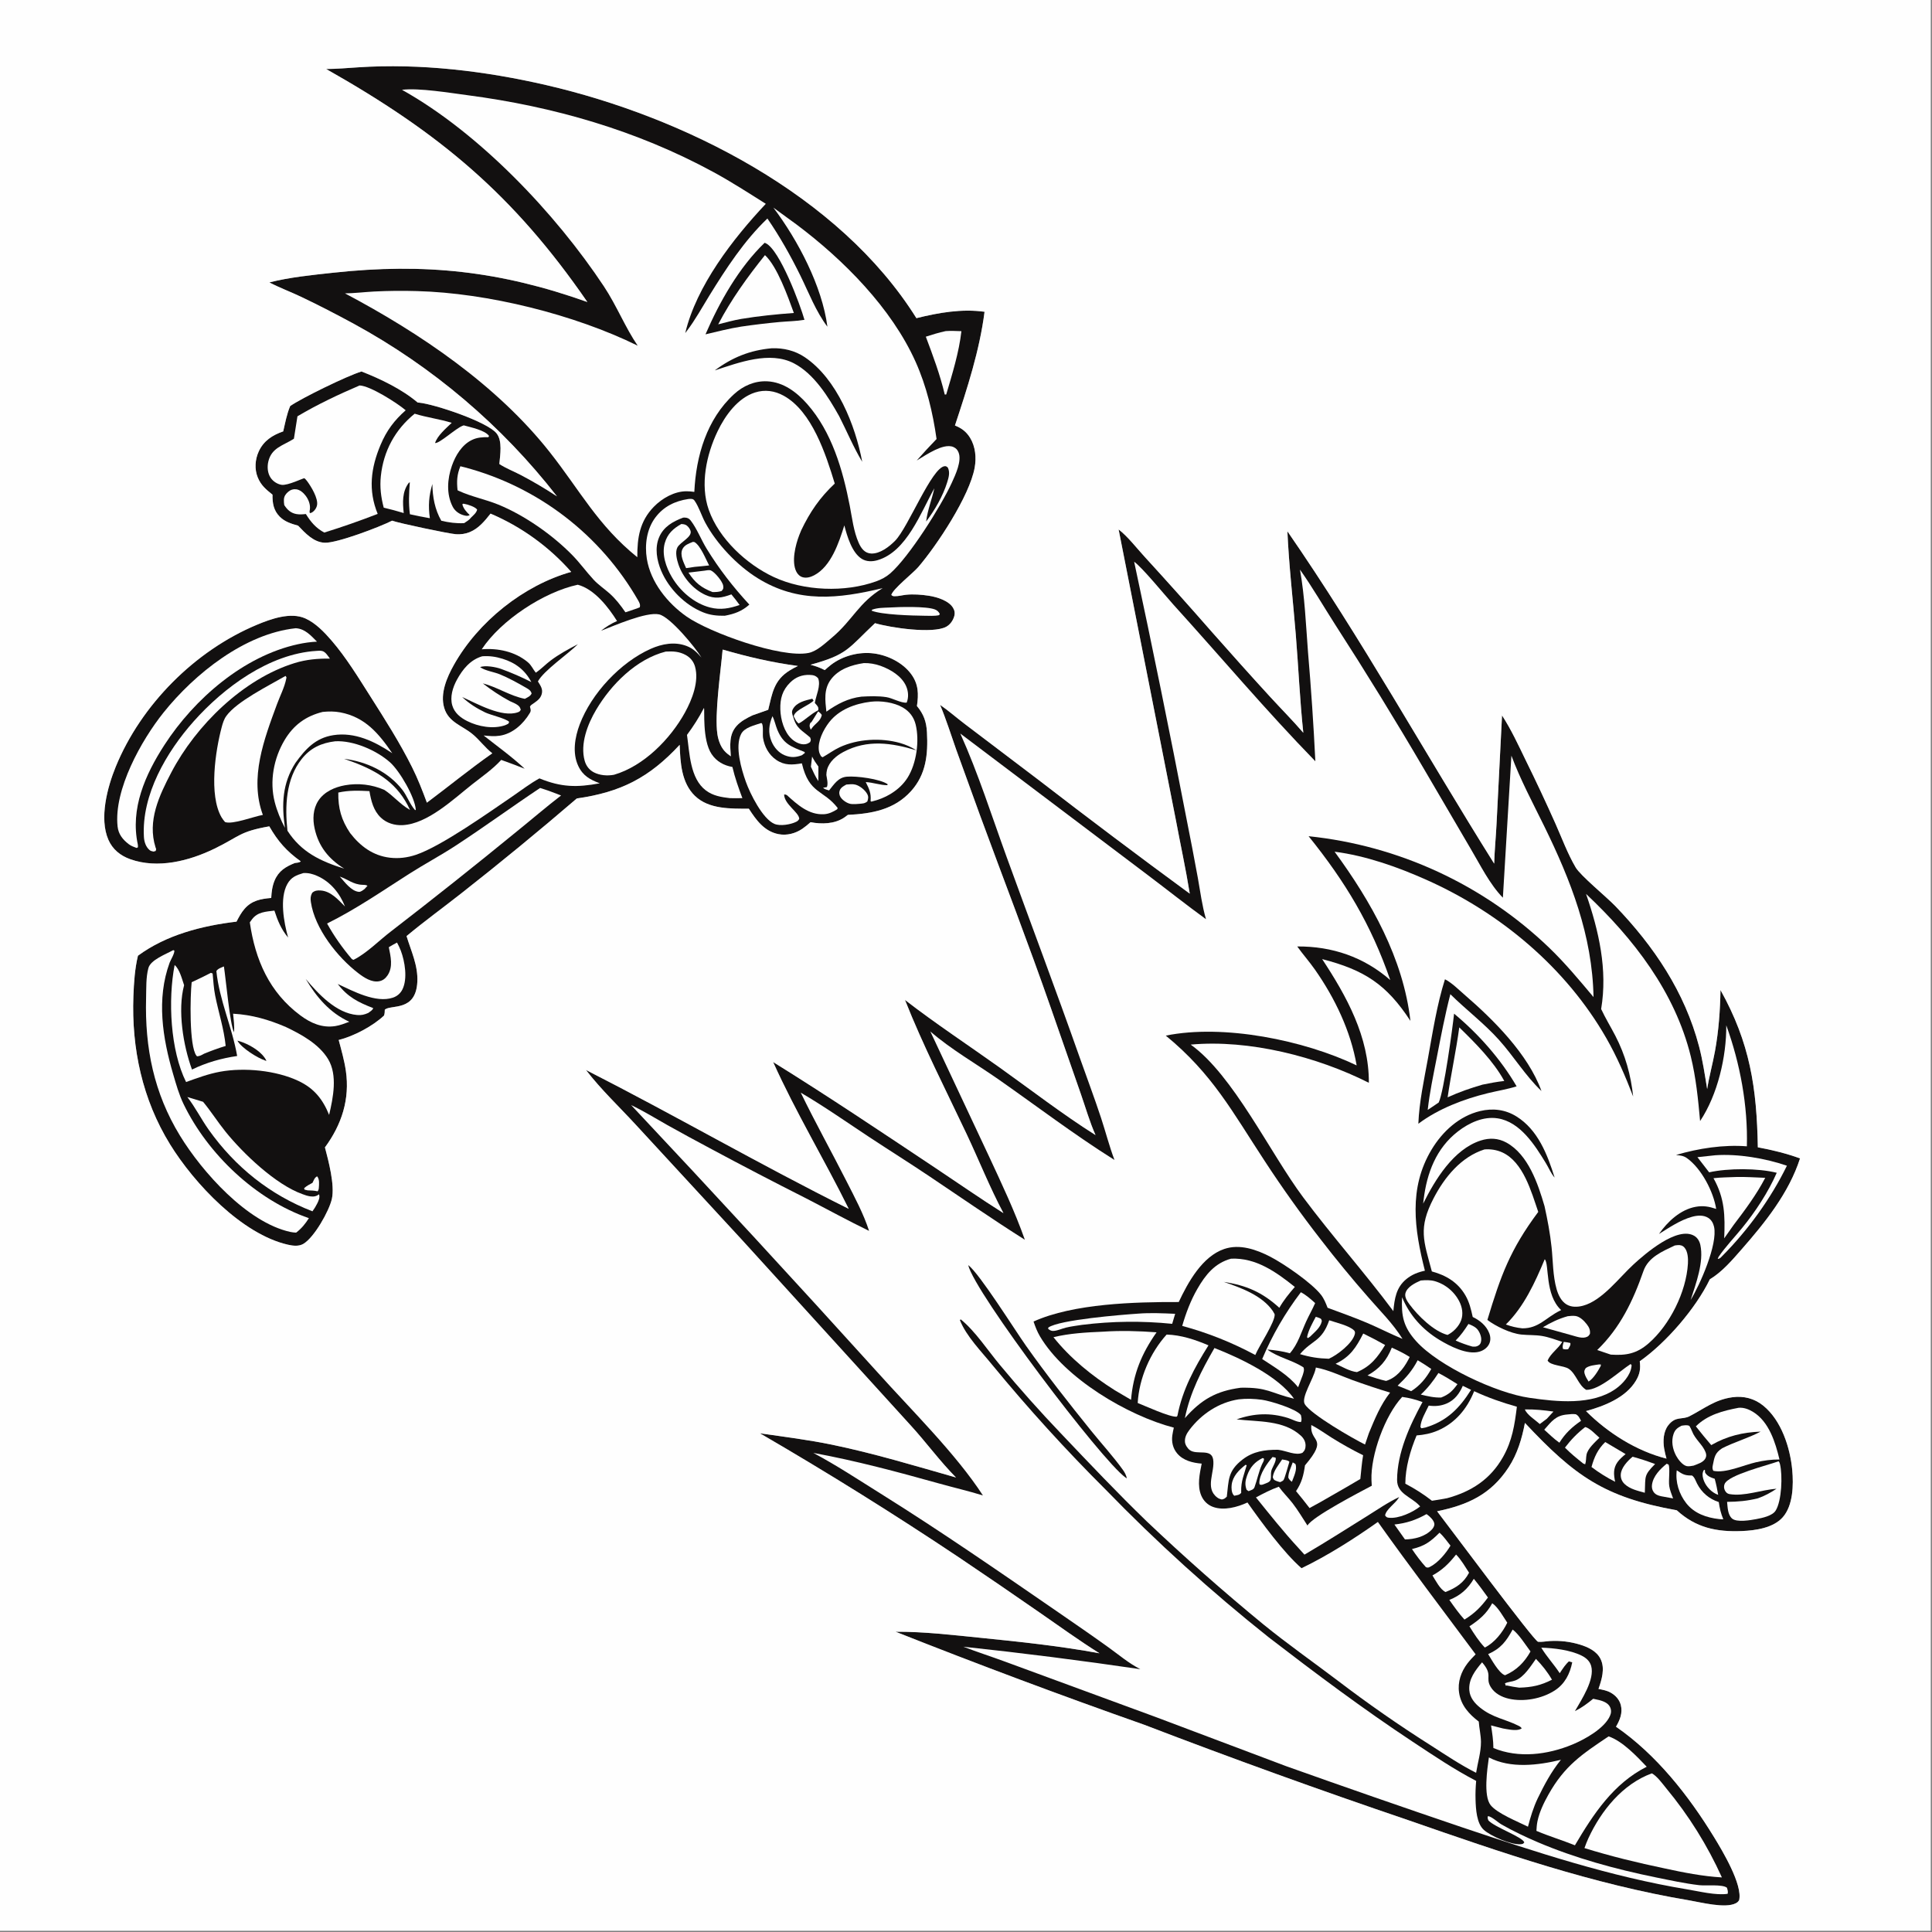 <svg height="1080" width="1080" xmlns="http://www.w3.org/2000/svg"><rect width="100%" height="100%" fill="#808080" stroke="none"/><g transform="scale(1.054)"><path d="m593.274 280.781c4.919 3.799 9.539 9.876 13.784 14.488q18.208 19.89 35.955 40.192c10.078 11.409 20.259 22.796 30.543 34.019 5.868 6.404 12.013 12.562 17.676 19.15-1.841-17.296-2.576-34.738-3.988-52.077-1.484-18.224-3.638-36.524-4.449-54.785 39.372 56.924 72.915 117.7 109.67 176.269.185-7.002.907-14.025 1.252-21.031l2.913-57.576c4.884 7.511 8.642 15.709 12.553 23.752q8.219 16.675 15.79 33.654c3.399 7.649 6.46 15.977 10.704 23.191 2.603 4.424 16.32 15.615 21.038 20.519 20.474 21.282 36.843 45.575 44.415 74.449 1.948 7.428 3.065 15.033 4.299 22.605 1.051-6.724 2.894-13.312 4.124-20.005 1.968-10.713 2.752-21.644 2.942-32.523 15.653 28.11 19.23 51.703 19.803 83.421 7.461 1.354 15.254 3.274 22.382 5.874-5.877 18.285-18.45 33.927-30.945 48.19-4.986 5.691-10.346 12.013-16.892 15.939-7.498 15.493-23.18 33.648-37.173 43.47.518 3.996.048 6.801-2.034 10.302-5.361 9.014-16.866 13.489-26.466 16.117 11.551 11.56 26.793 21.2 42.682 25.207-.473-1.762-.95-3.537-1.247-5.339-.668-4.05-.436-8.948 2.174-12.32 3.942-5.094 7.337-2.791 11.273-4.822 7.93-4.09 13.439-8.767 22.674-10.054 6.017-.838 11.748.611 16.476 4.468 9.58 7.812 14.244 22.219 15.34 34.099.726 7.875.481 18.827-5.016 25.058-5.025 5.695-14.427 7.025-21.629 7.327-13.531.569-24.495-1.774-34.59-11.015-38.472-6.864-54.239-18.275-80.535-46.327-1.606 8.387-3.992 16.438-8.706 23.641-9.365 14.309-21.705 19.899-37.874 23.221 5.566 7.126 51.485 68.972 53.549 69.212 1.83.213 4.359-.292 6.249-.395q2.028-.124 4.059-.065 2.03.059 4.047.3 2.018.241 4.005.662 1.988.421 3.929 1.019c4.252 1.311 8.794 3.412 10.859 7.607 2.482 5.044.619 10.923-1.098 15.889 2.21.424 4.42.814 6.411 1.923 2.599 1.447 4.692 3.718 5.435 6.645 1.062 4.183-.513 7.923-2.563 11.466 21.416 14.768 38.474 36.473 51.97 58.503 4.481 7.313 15.29 25.327 13.334 33.515-.517.77-.862 1.13-1.7 1.58-5.555 2.98-18.714-.49-24.751-1.5-51.186-8.576-99.843-25.417-148.68-42.412q-70.684-23.987-140.378-50.714-66.4-23.403-131.852-49.341c15.103-.081 30.249 1.725 45.256 3.238 20.977 2.114 42.124 4.35 62.861 8.193-10.747-6.744-21.123-14.238-31.552-21.47q-21.318-14.814-42.859-29.301-51.795-34.625-105.674-65.908c12.749 1.843 25.461 3.413 38.094 6.017 22.328 4.601 44.001 11.196 65.9 17.424-8.609-8.684-15.952-18.827-24.253-27.868l-89.004-97.861-56.69-61.479c-8.722-9.462-18.502-18.72-26.3-28.91 46.811 23.81 92.319 50.216 139.332 73.622-12.923-26.156-28.094-51.203-40.078-77.843 29.059 18.028 57.552 37.157 86.008 56.115 12.048 8.026 23.89 16.274 36.135 24.01-7.257-13.593-13.011-28.153-19.598-42.091-11.083-23.452-23.081-46.848-32.62-70.976 16.302 12.595 33.497 23.911 50.257 35.869 16.774 11.968 33.396 24.817 50.805 35.808-3.126-6.979-5.306-14.723-7.847-21.956l-15.868-45.509c-11.954-34.319-25.12-68.289-37.655-102.407l-12.579-34.706c-2.769-7.875-5.271-15.883-8.491-23.586 4.59 3.136 8.779 6.894 13.228 10.234l38.789 29.406q39.836 30.731 80.407 60.486c-2.118-13.142-4.965-26.139-7.409-39.221z" fill="#121010"/><path d="m601.517 297.939c4.137 2.808 16.587 18.075 20.823 22.745 25.06 27.63 49.245 56.353 75.279 83.068q-1.422-29.021-3.903-57.97c-1.104-14.444-1.712-29.436-4.259-43.689 6.629 9.379 12.493 19.527 18.704 29.214q24.439 37.879 47.215 76.781l24.623 42.076c5.12 8.612 10.067 18.789 17.078 25.946l4.519-75.329c4.769 12.768 11.326 25.001 17.326 37.23 14.227 29.002 25.602 58.125 26.23 90.809-7.615-9.047-15.105-18.102-23.65-26.301q-1.614-1.547-3.259-3.059-1.646-1.513-3.322-2.992-1.677-1.479-3.383-2.922-1.707-1.444-3.443-2.852-1.736-1.408-3.501-2.78-1.765-1.372-3.557-2.707-1.793-1.336-3.613-2.634-1.82-1.298-3.666-2.558-1.847-1.26-3.718-2.482-1.872-1.221-3.769-2.404-1.897-1.183-3.818-2.326-1.921-1.144-3.864-2.247-1.944-1.103-3.911-2.167-1.966-1.063-3.954-2.085-1.988-1.022-3.996-2.003-2.009-.981-4.037-1.92-2.029-.94-4.076-1.837-2.048-.897-4.113-1.752-2.066-.855-4.148-1.666-2.083-.812-4.182-1.581-2.099-.769-4.213-1.494-2.115-.725-4.244-1.407-2.129-.681-4.271-1.318-2.143-.638-4.298-1.231-2.155-.593-4.322-1.141-2.167-.548-4.345-1.052-2.178-.503-4.366-.961-2.188-.459-4.385-.872-2.196-.413-4.401-.78-2.205-.368-4.417-.69-2.212-.322-4.43-.598-2.219-.277-4.442-.507c19.544 24.244 33.131 46.836 43.315 76.301-13.967-12.223-30.871-17.972-49.338-17.823 3 4.188 6.427 8.049 9.392 12.279 10.564 15.07 18.977 32.604 22.121 50.805-27.841-13.34-70.508-22.052-101.232-15.801 24.838 20.387 35.359 40.47 52.493 66.552q13.936 21.326 29.575 41.436 12.228 15.863 25.436 30.92c6.332 7.315 12.88 13.654 18.043 21.931-6.221-2.552-12.211-5.669-18.394-8.317-6.985-2.992-14.229-5.516-21.347-8.183-.892-2.368-1.911-4.865-3.478-6.87-4.988-6.383-19.636-16.429-26.899-20.192-7.371-3.819-16.229-6.926-24.476-4.096-11.683 4.008-19.172 17.704-24.084 28.117-23.117-.074-55.827.76-77.003 10.342.931 2.76 1.921 5.344 3.407 7.86 13.143 22.261 46.536 42.06 70.993 48.418-.305 1.37-.614 2.748-.803 4.14-.459 3.383.292 6.779 2.504 9.447 3.215 3.88 8.284 5.097 13.075 5.493-1.082 5.439-2.463 11.588-.24 16.907 1.181 2.827 3.378 5.013 6.272 6.057 5.769 2.081 12.882.127 18.249-2.35 7.443 10.54 19.235 26.656 28.675 34.851 13.877-6.681 27.912-15.645 40.496-24.534 16.847 23.67 34.51 46.883 51.84 70.209-1.512 1.546-3.026 3.096-4.339 4.819-3.418 4.489-5.27 9.88-4.435 15.537.993 6.73 5.271 11.365 10.434 15.315.245 3.613 1.136 7.15 1.165 10.785.043 5.385-1.739 11.048-2.572 16.379-8.22-4.131-16.057-9.408-23.791-14.369q-25.571-16.179-49.628-34.533c-13.082-9.907-26.61-19.391-39.335-29.739q-31.988-26.263-62.001-54.763c-15.567-15.065-30.587-30.927-45.508-46.635q-16.732-17.511-32.202-36.147c-6.457-7.704-13.165-18.065-20.893-24.302l-.413.416c3.315 8.495 11.502 16.746 17.27 23.871q28.34 34.436 59.932 65.916 20.387 21.017 42.089 40.673 21.702 19.656 44.628 37.87c24.968 19.197 49.996 37.943 76.287 55.323 11.033 7.293 21.853 14.6 33.591 20.724-.294 3.313-.43 6.592-.327 9.92.151 4.903.525 12.577 4.39 16.055 3.641 3.278 14.62 8.111 19.686 7.588 1.032-.107 1.083-.131 1.783-.941-.902-2.907-15.622-7.976-19.049-11.664-.347-1.067-.56-1.182-.229-2.301 2.082.272 5.292 3.362 7.267 4.49 6.049 3.453 12.765 6.637 19.176 9.372 19.83 8.461 41.387 14.331 62.472 18.623 7.578 1.542 15.447 3.258 23.124 4.157 3.452.408 12.281-.576 14.693 1.338.388 1.23.672 1.94.403 3.24-6.18.95-15.125-1.31-21.344-2.33-40.915-6.762-80.234-19.78-119.446-32.916q-46.79-15.847-93.327-32.426l-68.978-25.996-79.82-29.344c-7.458-2.766-15.038-5.169-22.458-8.038q47.049 5.028 93.861 11.92c-6.037-3.064-11.558-7.751-17.046-11.694-8.677-6.233-17.498-12.309-26.298-18.368-31.181-21.469-62.278-42.997-94.389-63.061-11.749-7.341-23.451-15.076-35.688-21.584 22.684 4.156 44.734 10.096 66.92 16.279 7.665 2.137 15.411 3.939 23.021 6.277-14.364-22.156-38.081-45.405-55.966-65.364q-64.628-71.459-130.61-141.669c6.529 3.088 12.777 6.971 19.07 10.518q11.303 6.313 22.733 12.391 25.407 13.643 51.15 26.64c11.083 5.715 22.011 11.726 33.235 17.163-2.843-8.891-7.658-17.844-11.875-26.155-8.013-15.795-16.611-31.198-24.347-47.145 12.264 7.16 24.164 15.521 36.033 23.359 10.601 7.002 21.393 13.758 31.94 20.831 16.93 11.354 33.621 22.928 50.87 33.817-5.301-15.061-12.355-29.887-19.078-44.363l-31.05-66.121c11.014 9.571 24.334 17.153 36.303 25.531 20.41 14.286 40.238 29.38 61.36 42.631-2.744-7.284-4.705-14.99-7.149-22.397-3.591-10.876-7.661-21.647-11.473-32.455-12.503-35.453-25.792-70.667-38.63-106.001-7.893-21.723-15.018-44.225-24.515-65.305l98.969 74.709c10.469 7.889 20.731 16.056 31.34 23.756-2.059-7.063-3.018-14.577-4.307-21.809q-2.911-15.921-6.094-31.789-13.144-68.125-27.698-135.963z" fill="#fefefe"/><path d="m513.505 670.962c5.971 4.461 24.563 34.176 30.622 42.753 10.906 15.436 22.71 30.399 34.567 45.113 5.538 6.872 11.686 13.551 16.83 20.711 1.06 1.476 1.704 2.758 2.14 4.527-.255-.158-.52-.3-.764-.473-12.777-9.109-79.997-98.006-83.395-112.631z" fill="#121010"/><path d="m707.818 451.712c16.578 2.133 33.32 8.069 48.545 14.843 39.292 17.482 74.112 46.556 95.602 84.089 5.665 9.893 10.122 20.278 14.21 30.903-1.248-11.474-4.139-21.957-9.473-32.254-2.458-4.745-5.252-9.29-7.51-14.14 3.514-20.813-1.21-41.41-8.002-61.04 25.164 23.61 47.167 52.038 55.538 86.133 2.779 11.317 3.901 22.748 4.948 34.325 9.311-13.975 13.996-34.132 13.885-50.776 7.339 20.21 11.511 42.657 10.92 64.174-12.413-.964-25.662 1.071-37.581 4.596 2.175.23 3.973.377 5.792 1.672 7.693 5.474 14.081 17.8 15.513 26.933-3.775-1.267-6.862-1.837-10.838-1.124-8.099 1.452-14.969 7.867-19.504 14.413 5.357-3.365 11.3-7.372 17.423-9.083 2.837-.793 6.151-1.095 8.754.569 1.656 1.058 2.611 2.801 3.032 4.683 2.075 9.274-7.553 30.977-12.416 38.846 2.771-8.577 7.112-20.126 5.159-29.183-.415-1.924-1.44-3.76-3.159-4.797-9.015-5.438-26.236 9.564-32.261 15.082-7.544 6.91-16.607 19.213-26.83 21.934-2.888.769-6.163.898-8.79-.724-2.777-1.715-4.344-5.044-5.207-8.071-2.017-7.073-1.894-14.903-2.663-22.201-.776-7.362-2.138-14.538-3.729-21.761-3.462-11.844-8.631-27.401-20.222-33.764-4.359-2.393-8.984-2.604-13.671-1.082-14.392 4.674-24.152 20.716-30.483 33.457l.242-2.071c1.702-14.134 6.642-27.304 18.228-36.245 5.859-4.521 13.491-8.1 21.056-6.912 12.017 1.889 19.799 14.321 25.596 23.829 1.369 2.246 2.53 5.009 4.146 7.035.147.184.3.363.451.545-3.804-12.212-8.878-25.365-20.291-32.443-5.89-3.654-12.497-4.44-19.198-2.838-11.121 2.659-20.017 10.853-25.787 20.477-12.306 20.524-9.088 42.303-3.524 64.204-3.652.768-6.912 2.044-9.833 4.442-5.471 4.488-6.255 10.428-6.901 16.997-15.337-20.585-32.53-39.849-47.902-60.46-17.535-23.511-36.985-64.712-59.573-80.897 30.986-2.825 67.028 6.387 94.487 20.254.114-24.355-11.732-45.825-24.772-65.601 22.334 5.771 34.127 13.324 46.818 32.776-3.788-33.114-20.83-63.292-40.225-89.744z" fill="#fefefe"/><path d="m766.355 519.379c3.603 1.809 7.153 5.417 10.246 8.082 15.519 13.37 33.87 31.623 40.936 51.175-8.52-8.085-14.719-18.446-22.575-27.168-7.934-8.809-17.342-15.88-25.75-24.177-2.892 11.246-5.068 22.672-7.285 34.065-1.76 9.049-3.712 18.14-4.715 27.309l5.827-3.929c2.796-5.924 7.347-39.556 8.152-47.118 12.859 10.65 24.796 24.152 33.169 38.544-4.934 1.561-10.16 2.373-15.193 3.602-12.803 3.127-26.36 8.285-36.922 16.234.422-11.468 3.034-23.312 5.077-34.601 2.523-13.936 4.762-28.523 9.033-42.018z" fill="#121010"/><g fill="#fefefe"><path d="m773.946 544.888c8.452 8.234 18.191 17.959 23.867 28.427-3.902.435-7.683 1.135-11.524 1.941-6.389 1.845-12.466 3.957-18.518 6.727 1.801-12.408 4.504-24.651 6.175-37.095z"/><path d="m787.339 609.611c3.201-.252 6.515.246 9.442 1.591 11.155 5.124 15.399 20.94 19.054 31.555-14.943 20.05-19.858 33.693-26.981 57.301 4.542 3.389 12.266 7.143 18.038 7.739 3.622.375 7.331.157 10.93.752 3.604.597 7.266 1.996 10.738 3.127-2.11 3.634-6.115 6.049-7.761 9.89 1.365 2.786 8.53 2.586 11.239 4.429 3.901 2.652 5.071 8.683 9.241 11.137 7.145.126 17.532-9.814 23.552-13.698.653.81.556.391.427 1.447-.553 4.524-4.655 9.088-8.215 11.629-12.645 9.029-31.515 6.934-45.868 4.85-17.509-2.484-48.274-16.903-60.047-29.995-6.783-7.542-8.01-13.356-7.509-23.353 3.989 9.618 10.894 17.231 19.789 22.614 5.43 3.287 14.667 8.073 21.13 6.272 2.183-.608 4.188-1.965 5.216-4.029.915-1.836.828-3.883.1-5.768-1.559-4.039-4.983-6.814-8.773-8.629-.923-4.092-1.742-7.771-3.878-11.455-4.037-6.965-10.256-10.64-17.797-12.692-4.346-16.238-7.335-22.853.909-38.759 5.823-11.236 14.623-22.038 27.024-25.955z"/><path d="m876.066 940.528c2.608 1.264 5.814 5.666 7.663 7.938q4.46 5.379 8.549 11.044 4.089 5.665 7.79 11.591 3.701 5.927 6.997 12.087 3.295 6.161 6.171 12.529c-10.063-.558-20.539-2.631-30.378-4.777-14.417-3.008-28.439-6.415-42.512-10.775.646-1.782 1.306-3.561 2.106-5.28 6.804-14.628 18.108-28.668 33.614-34.357z"/><path d="m817.439 873.872c6.664.179 15.296 1.207 21.345 4.186 2.353 1.159 4.345 2.858 5.101 5.451 2.09 7.165-5.16 17.988-8.6 24.027 3.62-1.817 6.578-4.02 9.693-6.573q1.661.307 3.296.734c2.124.567 4.677 1.544 5.661 3.717.705 1.555.651 2.979-.006 4.517-2.899 6.783-13.485 12.617-19.996 15.311-13.088 5.418-28.534 7.419-41.892 1.85-.026-4.053-.611-7.995-1.248-11.989l6.307 1.609q.927.18 1.859.334c2.291.383 6.117 1.061 8.112-.365-.503-.791-.994-1.042-1.823-1.455-7.185-3.577-13.437-4.14-20.143-9.467-2.988-2.373-5.506-5.347-5.83-9.29-.487-5.923 3.196-10.584 6.762-14.833 5.989 6.863 1.533 7.973 4.576 13.063 2.044 3.418 5.833 5.376 9.608 6.239 7.923 1.81 17.516.038 24.341-4.356 5.358-3.449 8.09-8.84 9.292-14.941l-1.732-.492.429-.403c-2.257 1.833-3.715 4.276-5.332 6.66-3.045-4.678-6.866-8.699-9.78-13.534z"/><path d="m781.848 737.843c7.319 3.418 14.886 6.052 22.656 8.237-1.197 9.673-2.472 18.029-7.356 26.67-6.695 11.844-16.783 18.349-29.671 21.853-2.641.545-5.352.909-8.013 1.352-4.525-3.523-9.038-6.39-14.125-9.056.012-8.514 2.693-17.804 5.977-25.594 3.943-.319 7.504-.998 11.156-2.553 9.383-3.996 15.636-11.601 19.376-20.909z"/><path d="m743.671 740.873c3.741.501 7.246 1.438 10.786 2.733-6.775 12.375-13.387 26.79-13.491 41.218-.053 7.499 7.34 8.898 11.765 13.624l.472.514c-3.869 3.119-11.449 6.607-16.628 5.993-1.16-.138-1.265-.35-1.966-1.199.458-3.195 5.269-6.222 7.123-9.195.115-.185.224-.373.336-.559-5.98 2.794-11.708 6.788-17.329 10.278-10.942 6.794-21.771 13.759-32.902 20.245l-3.137-3.467c-7.906-8.541-15.269-17.829-22.585-26.882 3.989-2.131 7.85-4.131 12.117-5.673 2.191 3.074 4.979 5.747 7.299 8.748 2.894 3.744 5.326 7.878 7.913 11.841 2.4-4.602 28.276-18.015 34.098-21.105q-.104-1.483-.162-2.969c-.484-13.293 7.171-34.394 16.291-44.145z"/><path d="m652.935 667.556c13.213-.571 23.858 7.041 33.801 14.99-3.084 3.585-5.864 6.931-8.218 11.064-9.056-8.243-17.441-11.894-29.489-13.748 9.151 3.149 20.259 7.122 26.018 15.43l.983 1.725c.452 3.888-8.362 16.943-10.265 21.63-12.482-6.691-25.08-11.724-38.756-15.432 1.968-6.804 4.486-13.489 8.032-19.637 4.283-7.426 9.256-13.7 17.894-16.022z"/><path d="m656.986 742.161c4.061-.49 8.246-.319 12.292.232 4.315.588 18.12 4.744 20.677 8.111.266 1.345.581 2.383.032 3.706-2.264.017-4.638-1.457-6.796-2.132-9.383-2.934-18.153-2.543-27.33.714 11.328 1.328 24.934.267 34.069 8.64 1.485 1.361 2.487 3.118 2.499 5.168.01 1.685-.418 2.749-1.646 3.918-3.581 1.598-8.653-1.073-12.488-1.535l-.663-.073c-6.805-.013-12.969.827-18.556 5.122-8.046 6.185-7.34 11.046-8.419 19.749-1.047.965-1.245 1.206-2.618 1.494-.956-.214-1.695-.458-2.475-1.052-6.766-5.143-1.029-13.615-2.161-20.263-1.002-5.883-8.641-2.095-12.381-4.887-1.21-.903-2.432-2.77-2.557-4.297-.201-2.473.93-4.521 2.384-6.441 6.389-8.437 15.649-14.569 26.137-16.174z"/><path d="m853.148 920.915c7.389 2.505 14.974 10.599 20.217 16.101-17.681 8.891-28.35 25.191-38.081 41.668-6.74-2.727-13.714-4.79-20.42-7.655.086-1.662.209-3.4.543-5.032 1.016-4.956 3.376-9.835 5.835-14.218 8.641-15.397 17.811-21.398 31.906-30.864z"/><path d="m888.275 660.549c.479-.065.957-.142 1.439-.181 1.447-.116 2.63.164 3.63 1.26 1.875 2.056 2.032 5.961 1.877 8.568-.884 14.951-9.582 32.515-20.9 42.313-6.325 5.476-11.905 6.48-20.021 5.934l-7.191-2.437c12.189-11.772 19.022-26.121 24.506-41.856 2.584-7.415 10.032-10.423 16.66-13.601z"/><path d="m584.868 706.285c9.526-.653 19.029-.37 28.539.33-7.914 11.258-12.398 22.07-13.54 35.803l-8.636-5.084c-12.1-7.64-23.552-16.89-32.51-28.125 8.392-2.072 17.533-2.568 26.147-2.924z"/><path d="m697.885 725.285c6.589 1.225 12.886 4.246 19.142 6.568q10.024 3.64 20.229 6.739c-5.105 6.507-8.108 13.951-11.251 21.518l-2.048 6.02c-6.301-3.094-28.68-15.949-31.957-21.43-2.075-3.472 4.702-13.486 5.75-18.717z"/><path d="m618.742 707.8c7.709.245 15.171 2.721 22.191 5.727-7.456 11.875-13.776 23.465-16.472 37.363l-.403.48c-3.723.26-16.645-5.691-20.657-7.277.741-13.092 6.587-26.591 15.341-36.293z"/><path d="m922.129 746.639c2.75-.225 5.383.791 7.691 2.217 8.447 5.22 11.789 16.171 13.958 25.214-4.336-.032-8.323.522-12.544 1.485-6.375 1.455-16.191 5.988-22.561 4.51-.531-1.107-.507-1.771-.26-2.965.886-4.28 1.058-6.455 4.97-9.003 6.621-3.348 13.839-5.358 20.403-8.813-9.54.36-17.874 2.366-26.197 7.147q-4.206-4.87-8.165-9.943c6.082-6.109 14.488-8.297 22.705-9.849z"/><path d="m789.647 932.088c11.56 5.998 26.061 4.181 38.205 1.252-5.11 6.267-8.821 13.279-12.335 20.519-2.282 4.848-3.79 9.785-5.136 14.963-5.269-2.627-16.375-7.056-19.831-11.47-3.881-4.957-1.746-19.193-.903-25.264z"/><path d="m695.479 755.789c3.678 1.875 7.209 4.468 10.719 6.663 5.469 3.42 10.967 6.503 16.748 9.36-.696 4.157-1.026 8.402-1.472 12.593-4.997 3.02-10.108 5.876-15.164 8.799q-5.817 3.433-11.776 6.614c-2.311-3.057-4.73-6.016-7.164-8.976 3.012-4.419 4.018-8.485 4.751-13.675 12.865-15.104 2.417-11.864 3.358-21.378z"/><path d="m644.105 714.943c13.421 5.263 33.815 14.844 42.195 26.896-12.707-3.098-13.847-6.087-28.237-5.837-13.068 1.737-20.936 6.279-29.637 16.123 2.734-13.554 8.842-25.331 15.679-37.182z"/><path d="m943.304 775.008c.479.605.564.804.741 1.54 1.426 5.939.944 19.462-2.3 24.625-1.769 2.815-7.101 3.906-10.232 4.5-3.082.584-10.399 1.855-12.875-.286-2.36-2.042-2.344-5.994-2.651-8.854 5.692-.035 10.767-.503 16.304-1.866 3.631-1.254 6.714-2.981 9.916-5.076-7.998.532-17.057 4.191-24.983 2.818-1.097-.191-1.792-.864-2.33-1.82-.608-1.078-.694-2.435-.202-3.571 2.1-4.855 22.802-9.859 28.612-12.01z"/><path d="m753.52 679.132c2.634-.213 5.037-.35 7.618.402q.513.155 1.017.335.504.181.999.386.495.206.978.436.484.23.956.484.471.254.93.531.458.278.902.578.443.3.872.621.428.322.839.665.412.343.806.706.394.363.769.746.375.382.73.783.356.4.691.818.335.418.648.852.314.435.605.884.292.45.56.913.269.464.514.94c1.567 3.065 2.185 6.694.995 9.998-1.16 3.22-4.193 6.32-7.229 7.799-7.423-1.967-15.732-10.231-20.191-16.245-1.179-1.592-2.71-3.863-2.116-5.955.949-3.344 5.195-5.404 8.107-6.677z"/><path d="m689.945 685.353c2.891 1.559 5.157 3.569 7.566 5.762-1.436 3.304-3.249 6.439-4.747 9.715-2.623 5.736-4.418 12.137-8.667 16.906-3.979-1.121-7.89-1.66-12-1.998 5.91 4.299 13.198 5.579 19.215 9.468.59 1.421-.002 2.726-.398 4.131l-2.446 6.426c-5.002-6.319-12.415-10.576-19.046-14.973q1.993-4.732 4.28-9.328 2.288-4.597 4.861-9.04 2.573-4.443 5.421-8.714 2.849-4.272 5.961-8.355z"/><path d="m819.274 667.857c2.526 2.547-.091 18.822 8.711 26.96-.194.099-.387.201-.583.297-7.535 3.682-11.257 9.459-20.013 9.389-3.143-.339-5.772-.954-8.73-2.045 9.6-9.41 15.49-22.329 20.615-34.601z"/><path d="m909.76 612.707c12.132-.844 26.548 1.639 37.961 5.552-8.524 17.427-20.611 34.111-34.283 47.876-.787.792-1.284 1.533-2.42 1.522l.466-1.088c3.675-5.361 8.301-10.171 12.412-15.21 7.15-8.764 13.872-18.975 18.433-29.357-9.9-2.484-25.789-2.482-35.855-.243l-6.217-8.034z"/><path d="m920.85 624.235c5.105-.119 10.266.247 15.37.442-4.612 8.876-10.782 17.145-16.822 25.083l-4.939 7.009c.491-12.037.322-21.179-5.685-31.893 3.976-.467 8.074-.466 12.076-.641z"/><path d="m704.973 700.232c3.486 1.215 10.796 2.835 13.264 5.478.499.534.461 1.263.283 1.948-1.27 4.885-9.393 11.109-13.735 12.975-5.457-.15-10.08-.859-15.303-2.452 6.431-7.658 11.49-6.433 15.491-17.949z"/><path d="m889.291 779.8c2.773 1.839 3.98 2.743 7.384 2.75.22 0 .439-.004.659-.006 1.358.761 2.037 2.956 2.733 4.309 2.454 4.767 6.403 8.141 11.514 9.793.457 3.236 1.128 6.119 2.403 9.136-.761-.004-1.477-.023-2.234-.108-6.626-.738-13.122-2.964-17.381-8.366-3.87-4.911-5.879-11.3-5.078-17.508z"/><path d="m802.265 864.25c3.379 2.557 6.886 8.225 9.464 11.63-3.24 5.782-7.36 9.932-13.475 12.614-3.17-.841-7.286-8.476-8.988-11.216 6.711-2.962 9.594-6.817 12.999-13.028z"/><path d="m891.862 756.143c1.513-.178 2.674-.513 4.114.088.55.935 1.02 1.789 1.405 2.808 1.656 4.392 5.639 7.123 7.173 11.112.45 1.169.551 2.15-.037 3.299-1.119 2.189-4.149 3.017-6.287 3.868-1.104.173-2.519.503-3.622.271-2.26-.476-4.635-3.612-5.648-5.503-1.889-3.522-2.692-7.76-1.343-11.608.821-2.338 2.103-3.235 4.245-4.335z"/><path d="m723.013 707.264c3.942 1.917 7.795 3.915 11.606 6.081-4.008 6.536-7.634 11.327-14.935 14.376-3.76-.402-7.889-2.836-11.32-4.426 7.772-3.721 10.851-8.6 14.649-16.031z"/><path d="m603.621 696.709c6.475-.518 13.164-.192 19.649.091l-1.587 5.312q-5.96-.606-11.945-.876-5.984-.269-11.974-.2-5.991.068-11.968.475-5.977.406-11.921 1.149c-2.837.442-5.782.793-8.57 1.471-2.069.503-4.146 1.508-6.271 1.726-1.417.145-2.036-.258-3.127-1.073l.092-.701c5.865-4.147 38.9-6.785 47.622-7.374z"/><path d="m791.427 850.306c3.068 2.009 5.88 7.225 7.974 10.31-2.409 5.109-6.821 10.69-11.899 13.184-3.176-3.306-5.759-7.367-8.174-11.248 5.173-3.431 9.11-6.677 12.099-12.246z"/><path d="m781.662 837.337c2.637 3.224 5.093 6.525 7.498 9.925-3.702 5.025-7.112 8.437-12.453 11.711-2.975-3.249-5.491-6.841-8.021-10.435 5.857-2.309 9.814-5.854 12.976-11.201z"/><path d="m865.862 772.602c4.083 1.07 7.983 2.401 11.937 3.875-6.015 6.038-5.059 6.55-5.416 14.452l-.041.778c-3.68-1.033-7.898-1.926-10.724-4.652-1.378-1.328-2.116-3.045-2.02-4.97.183-3.687 3.627-7.256 6.264-9.483z"/><path d="m772.252 824.478c2.675 2.663 4.822 6.491 6.893 9.637-2.869 5.471-6.917 8.003-12.469 10.24-2.896-1.334-5.299-6.167-6.954-8.794 5.386-2.97 8.721-6.296 12.53-11.083z"/><path d="m775.814 734.995 4.379 2.123c-6.137 9.8-12.821 16.545-24.084 19.969l-2.187.43-.588-.631c.201-3.802 2.809-7.983 4.409-11.393 3.365.423 6.329.237 9.488-1.105 4.216-1.79 6.826-5.292 8.583-9.393z"/><path d="m851.365 764.804 10.797 6.396c-1.511 1.259-3.158 2.658-4.296 4.265-2.359 3.33-2.027 6.627-1.253 10.426q-6.621-3.354-12.535-7.838c1.457-5.307 3.313-9.364 7.287-13.249z"/><path d="m763.465 812.89c2.227 1.968 3.987 4.539 5.824 6.868-2.396 4.031-6.463 8.938-10.657 11.126-1.096.573-1.263.66-2.382.294-2.736-3.036-5.115-6.222-7.394-9.61 6.703-1.605 9.758-3.834 14.609-8.678z"/><path d="m738.173 714.74c3.306 1.487 6.426 3.018 9.497 4.947q-.379.757-.778 1.503c-2.588 4.877-6.321 9.552-11.769 11.203-3.363-.731-6.586-1.82-9.849-2.899 6.479-3.658 10.122-7.872 12.899-14.754z"/><path d="m831.445 698.075c1.328-.156 2.641-.277 3.978-.139 2.411.249 4.712 2.542 6.124 4.373 1.26 1.633 1.942 3.035 1.704 5.129-.477.693-.634 1.132-1.422 1.52-2.531 1.247-5.817-.137-8.384-.813l-15.124-4.219c4.292-2.562 8.307-4.489 13.124-5.851z"/><path d="m840.739 756.854c2.308.422 5.685 4.07 7.541 5.684-2.271 2.307-6.203 5.712-6.839 8.966-.335 1.714-.143 3.441-.717 5.112l-1.015-.398c-3.394-2.688-6.659-5.356-9.714-8.439 3.258-4.271 6.499-7.623 10.744-10.925z"/><path d="m814.607 879.808c3.324 3.413 6.12 6.917 8.51 11.045-5.914 3.048-10.756 4.034-17.367 4.226-2.248-.264-4.425-.706-6.638-1.166l-.445.175-.497-1.303c1.73-.84 3.733-.836 5.531-1.535 4.612-1.794 8.148-7.58 10.906-11.442z"/><path d="m756.546 803.039c.126.079.258.151.379.238 1.444 1.027 3.608 3.074 3.801 4.876.124 1.159-.6 2.296-1.372 3.107-3.546 3.729-9.256 5.131-14.205 5.201l-5.597-7.914c6.404-.699 11.378-2.356 16.994-5.508z"/><path d="m831.309 750.185c1.535-.178 2.896-.321 4.444-.117 1.536.788 2.015 2.039 2.773 3.499-4.77 3.253-8.42 6.677-11.474 11.595-2.843-1.948-5.452-4.604-8.042-6.895 3.938-4.428 6.061-7.598 12.299-8.082z"/><path d="m762.891 728.195c3.492 1.775 6.78 3.858 10.097 5.934-2.572 3.522-4.509 5.468-8.628 7.065-3.745.15-7.199-.704-10.812-1.555 3.739-3.5 6.573-7.136 9.343-11.444z"/><path d="m751.888 721.424c2.484 1.436 4.839 3.016 7.21 4.629-2.756 4.904-5.869 8.73-10.67 11.782l-7.181-2.918c4.478-4.249 7.787-7.986 10.641-13.493z"/><path d="m883.962 776.315.99.443c.905 2.062-.103 8.444.361 11.42.344 2.2 1.286 4.435 2.039 6.53l-6.244-1.136c-1.656-.353-3.081-.855-4.104-2.294-.807-1.135-1.027-2.501-.838-3.855.643-4.608 4.348-8.32 7.796-11.108z"/><path d="m778.805 702.19c1.366.527 2.901 1.186 4.036 2.126 1.515 1.254 2.713 3.91 2.76 5.877.028 1.14-.216 2.486-1.176 3.21-1.201.905-2.161.873-3.552.768-3.083-.871-5.926-1.891-8.851-3.198 2.695-2.668 4.746-5.602 6.783-8.783z"/><path d="m669.656 773.293.598.207c.472.83-.586 2.339-.982 3.245-1.724 3.943-2.479 8.019-3.914 11.988-.505 1.395-1.888 1.577-3.15 2.117l-1.043-.695c-1.018-2.711-.73-4.857.252-7.588 1.592-4.427 4.081-7.237 8.239-9.274z"/><path d="m660.604 776.886.596.235c-1.409 5.155-3.064 8.376-2.923 14.027l.019.597c-1.043 1.264-2.085 1.186-3.653 1.546-.124-.111-.264-.208-.373-.335-1.154-1.344-1.228-3.836-1.026-5.511.545-4.523 3.946-7.923 7.36-10.559z"/><path d="m808.747 747.517c5.056-.121 10.149.409 15.147 1.128l-3.487 3.794-3.745 2.826c-2.411-2.169-6.803-4.876-7.915-7.748z"/><path d="m680.004 774.04c1.239.261 3.008.293 3.844 1.24-.562 1.669-2.446 8.996-3.194 9.804-.448.483-1.139.663-1.709.995-.631-.183-1.363-.352-1.973-.613-1.391-.594-1.422-.645-1.939-1.996.438-3.477 3.093-6.541 4.971-9.43z"/><path d="m674.907 772.751 1.581.319c.777 1.55-1.804 5.23-2.235 7.039-.352 1.478-.004 3.151-.34 4.601-.343 1.48-2.557 1.956-3.788 2.506-1.09.38-.984.322-2.001.148-.143-.411-.22-.54-.206-1.033.132-4.605 4.069-10.151 6.989-13.58z"/><path d="m903.692 779.629.53-.068.073 1.358c1.02 1.963 3.144 2.727 5.128 3.376.793 2.821 1.334 5.631 1.85 8.512-.542-.184-1.05-.403-1.557-.671-2.898-1.535-5.513-4.647-6.383-7.833-.476-1.747-.567-3.151.359-4.674z"/><path d="m847.998 723.656 1.004.003.011.719c-1.44 2.697-3.877 6.787-6.493 8.359-.812-1.312-1.774-2.871-2.148-4.375-.308-1.242.053-1.841.716-2.842 2.047-1.342 4.535-1.487 6.91-1.864z"/><path d="m697.853 698.385c.77.222 1.479.443 2.21.778.841.384.698.626.994 1.45-.632 3.487-3.83 5.883-6.229 8.3l-1.203.795-.415-.542c.742-3.706 2.871-7.454 4.643-10.781z"/><path d="m685.628 775.605 1.41.83c1.141 2.79-.877 6.783-1.855 9.442-.97-.689-1.381-1.121-1.907-2.191.007-2.724 1.462-5.507 2.352-8.081z"/><path d="m829.357 711.689c1.212.113 2.314.317 3.495.589.3 1.183-.602 2.211-1.156 3.277-1.064.168-1.701.163-2.743-.118-.42-1.499-.004-2.267.404-3.748z"/></g><path d="m189.841 35.712c33.135-2.196 67.536 1.946 99.823 9.409 73.039 16.883 155.475 58.225 196.367 123.625 11.725-2.908 24.07-5.088 36.14-3.384-2.632 20.574-9.205 40.675-15.696 60.305 3.518 1.426 5.999 3.24 8.022 6.526 2.864 4.652 3.393 10.533 2.442 15.821-2.71 15.074-20.002 41.197-29.959 52.786-2.745 3.195-13.419 11.581-14.251 14.743.725.597.834.642 1.745.667 1.959.055 4.059-.544 6.016-.757 3.841-.419 8.347-.078 12.169.516 4.192.653 10.435 2.523 12.784 6.361.917 1.498 1.114 2.981.606 4.656-.677 2.233-2.164 4.336-4.235 5.448-7.147 3.838-29.596.5-37.741-1.923-14.343 13.511-14.448 16.644-34.202 22.05 2.711.726 5.062 1.534 7.562 2.841 1.096-.969 2.195-1.965 3.36-2.85 6.241-4.741 14.803-6.985 22.57-5.998 7.405.94 15.283 4.803 19.802 10.853 4.028 5.392 4.08 10.735 3.144 17.055 3.584 4.303 5.025 8.32 5.32 13.982.601 11.553-.408 22.26-8.471 31.176-8.91 9.853-20.818 11.949-33.488 12.569q-.983.791-2.031 1.494c-5.11 3.372-11.892 3.514-17.744 2.385q-2.06 1.873-4.34 3.472c-3.636 2.502-8.259 3.725-12.633 2.872-7.559-1.474-11.857-7.442-15.755-13.491-9.566-.045-21.138.359-28.568-6.775-7.245-6.955-7.797-17.747-8.129-27.11-16.167 17.457-31.228 25.114-54.558 28.449q-30.101 25.856-61.312 50.36c-9.619 7.576-19.586 14.789-28.987 22.627 2.452 8.04 6.124 15.523 5.727 24.192-.737 16.094-14.051 11.982-17.264 14.843-.013 1.163-.022 2.016-.413 3.128-6.024 5.632-16.008 10.929-24.036 12.939 1.43 5.357 2.985 10.82 3.793 16.308 2.215 15.055-2.197 28.581-11.084 40.653 1.888 7.165 5.294 19.959 3.688 27.265-1.429 6.503-9.407 20.506-15.091 23.881-2.469 1.467-5.549 1.079-8.218.472-24.421-5.554-49.7-32.432-62.538-53.249-14.65-23.755-20.472-50.862-19.429-78.599.269-7.152.738-14.453 2.415-21.426 14.999-11.059 34.046-15.924 52.274-18.071 1.216-2.361 2.514-4.794 4.266-6.803 3.874-4.441 8.597-5.271 14.147-5.764.143-3.181.55-6.292 1.788-9.252 2.125-5.084 5.87-7.34 10.742-9.281 1.022-.175 2.395-.144 3.127-.881-7.47-5.323-12.144-10.631-16.684-18.559-15.946 2.807-15.553 5.251-29.018 11.812-13.476 6.566-30.168 10.837-44.786 5.594-5.171-1.855-9.319-5.193-11.543-10.3-4.954-11.378-.531-27.89 3.921-38.762 13.452-32.847 42.025-61.544 74.79-75.232 7.439-3.108 17.878-6.89 25.73-3.401 5.439 2.417 10.121 7.333 13.944 11.765 7.732 8.964 14.216 19.618 20.561 29.602 7.831 12.321 15.604 24.502 22.136 37.579 3.056 6.119 5.489 12.372 7.85 18.779 11.575-8.658 22.861-17.899 34.687-26.183-3.914-3.038-6.673-6.983-10.388-10.083-5.53-4.615-12.838-6.279-15.127-14.03-2.249-7.619 1.438-16.171 5.128-22.748 12.863-22.926 36.967-42.235 62.228-49.355q-2.199-2.495-4.533-4.864-2.334-2.369-4.796-4.604-2.463-2.236-5.046-4.33-2.583-2.095-5.278-4.043-2.696-1.948-5.495-3.743-2.8-1.794-5.696-3.431-2.895-1.636-5.877-3.108-2.982-1.473-6.041-2.777c-3.088 3.9-6.26 7.811-10.986 9.788-2.339.978-4.808 1.29-7.328 1.142-3.588-.21-30.838-5.976-33.887-7.191-6.512 3.323-29.294 11.974-35.746 11.704-5.942-.248-10.283-5.056-14.117-9.058-3.572-1.003-6.995-2.023-9.708-4.725-3.313-3.299-3.943-7.218-3.871-11.708-3.443-2.792-6.099-4.914-7.84-9.177-1.778-4.357-1.416-9.484.526-13.721 2.624-5.726 7.277-8.669 12.992-10.667 1.051-4.523 1.875-9.135 3.694-13.426 5.912-4.166 30.222-16.049 37.818-18.34 10.145 3.948 21.41 9.367 29.803 16.464.237.02.474.037.711.06 8.209.783 36.394 10.204 41.181 16.358 3.144 4.041 1.853 11.357 1.423 16.186 3.481 2.274 7.425 3.786 11.114 5.693q10.022 5.24 19.458 11.475-2.734-3.511-5.556-6.951-2.823-3.439-5.733-6.805-2.91-3.366-5.905-6.657-2.996-3.29-6.074-6.503-3.079-3.212-6.239-6.345-3.16-3.132-6.4-6.182-3.239-3.051-6.556-6.017-3.317-2.966-6.708-5.847-3.392-2.88-6.856-5.672-3.464-2.793-6.999-5.495-3.535-2.703-7.138-5.314-3.603-2.611-7.272-5.129-3.669-2.517-7.401-4.94-3.732-2.423-7.525-4.749-3.793-2.327-7.644-4.555-3.852-2.228-7.759-4.357c-9.18-4.989-18.616-9.88-28.054-14.361-5.538-2.629-11.287-4.755-16.729-7.594 10.689-2.745 22.791-3.934 33.767-5.132 48.639-5.307 88.868-.889 134.896 15.532-39.282-57.029-78.513-89.647-138.529-123.582 5.617-.043 11.24-.526 16.844-.894zm197.747 365.402c-.339-5.733-1.072-11.497 3.102-16.13 2.298-2.551 5.381-4.133 8.425-5.606q4.142-1.51 8.317-2.928c2.156-8.733 2.951-15.721 11.484-20.925q2.067-1.27 4.259-2.308c-13.815-1.873-26.526-4.818-39.906-8.701-1.039 11.535-4.362 34.398-2.79 44.838.457 3.036 1.558 6.311 3.56 8.691 1.025 1.218 2.256 2.157 3.549 3.069z" fill="#121010"/><path d="m213.202 47.634c8.846-1.119 25.487 1.639 34.695 2.846 45.689 5.988 89.956 18.727 130.555 40.824 9.492 5.166 18.575 11.036 27.709 16.801-17.431 18.515-36.817 43.552-42.728 68.547l.748-.997c4.513-5.911 8.119-12.516 12.018-18.842 8.883-14.416 18.508-29.171 30.807-40.92 6.574 9.535 12.441 19.984 17.541 30.38 4.433 9.037 8.185 18.946 14.285 26.998-2.81-21.515-15.61-45.827-28.652-63.148q6.211 4.45 12.352 8.998c24.805 18.614 50.266 44.207 63.074 72.773 5.82 12.981 9.123 26.904 11.119 40.945q-5.403 5.573-10.525 11.405c3.157-1.933 6.326-3.973 9.668-5.572 2.692-1.288 6.932-2.927 9.874-1.549 1.361.637 2.05 1.417 2.626 2.798 1.874 4.492-1.664 11.955-3.545 16.076-5.647 12.378-22.648 39.382-32.693 48.136-2.168 1.889-4.713 3.214-7.405 4.188-16.577 5.992-38.418 5.175-54.389-2.3-14.443-6.76-29.007-20.273-34.414-35.574-4.723-13.366-1.278-29.333 4.684-41.745 3.995-8.315 10.633-17.587 19.791-20.526 5.245-1.684 10.458-.935 15.238 1.7 15.032 8.287 22.379 31.11 27.091 46.59-7.906 7.437-13.082 14.965-17.767 24.742q-.564 1.314-1.078 2.648c-2.028 5.305-4.177 13.968-1.563 19.274.71 1.441 1.894 2.615 3.481 3.039 2.027.54 4.181-.104 5.983-1.046 9.044-4.728 13.179-17.448 16.024-26.471 1.478 5.688 4.007 14.508 9.274 17.749 2.542 1.564 5.58 1.518 8.37.697 15.459-4.548 22.958-25.402 30.093-38.118-1.332 6.013-3.568 11.371-4.351 17.605 4.514-5.86 8.92-13.553 11.125-20.661.825-2.658 1.679-5.398.34-8.011-.628-.416-.825-.743-1.624-.661-6.915.706-19.3 32.411-26.259 39.509-3.128 3.191-8.027 6.986-12.682 6.812-3.476-.13-5.368-2.746-6.666-5.665-2.708-6.092-3.482-13.191-4.747-19.701-3.691-18.99-9.512-39.128-22.57-53.932-5.504-6.24-12.61-11.639-21.24-12.04-6.621-.308-12.728 2.399-17.553 6.818-14.485 13.268-20.172 32.785-21.07 51.83q-2.021-.305-4.064-.329c-6.401-.051-13.028 3.702-17.415 8.22-7.48 7.702-8.824 16.399-8.76 26.76-20.974-16.919-30.37-35.353-46.435-55.724-28.095-35.623-68.787-63.138-108.622-84.213 5.099-.068 10.215-.7 15.311-.979q11.414-.584 22.837-.236c37.421.96 83.583 12.429 117.102 28.945-6.523-9.492-11.164-21.247-17.896-31.404-25.763-38.873-66.184-81.441-107.102-104.289z" fill="#fefefe"/><path d="m405.511 128.781c.201.071.411.121.604.212 7.556 3.594 18.322 32.771 20.547 40.629-4.325.734-8.924.774-13.305 1.174q-10.184.951-20.304 2.432c-6.36 1.011-12.619 2.618-18.885 4.094 7.432-17.213 17.764-35.475 31.343-48.541z" fill="#121010"/><path d="m405.716 135.314c6.562 6.102 12.132 21.952 15.322 30.673-9.411.7-18.651 1.628-27.964 3.169-4.103.713-8.137 1.836-12.171 2.865 6.979-13.298 15.448-25.016 24.813-36.707z" fill="#fefefe"/><path d="m409.327 184.71c6.196-.217 12.289 1.232 17.471 4.717 17.097 11.5 26.838 36.094 30.495 55.493-4.63-7.678-8.149-16.201-12.241-24.201-5.699-10.169-13.291-22.485-24.012-28.039-12.832-6.648-29.281-.352-41.939 3.768 9.246-6.902 18.742-10.723 30.226-11.738z" fill="#121010"/><path d="m306.425 310.117c8.835 2.33 16.259 11.925 20.836 19.258-3.172 1.372-5.852 3.094-8.575 5.2 6.975-2.691 24.142-10.257 30.922-8.713 5.88 1.34 19.221 17.577 22.43 22.879-2.377-2.675-4.32-4.729-7.748-6.078-6.334-2.492-13.188-1.219-19.221 1.479-16.051 7.179-31.403 23.627-37.609 40.054-2.595 6.867-4.004 15.189-.754 22.07 2.47 5.229 6.275 7.24 11.391 9.176-12.215 2.276-20.464 2.103-32.001-2.613-4.932 2.693-9.502 6.248-14.147 9.417-12.516 8.538-37.98 26.652-51.424 31.137-4.457 1.486-9.094 2.067-13.77 1.508-8.954-1.069-15.677-6.098-21.044-13.041-4.639-6.875-6.441-13.2-6.284-21.507 5.605-1.248 10.82-1.051 16.511-.759.891 5.167 2.097 10.314 6.062 14.065 3.107 2.939 7.355 4.191 11.575 3.973 13.252-.685 26.888-13.775 36.916-21.69 5.298-4.181 10.752-7.899 15.339-12.907q6.255 2.225 12.429 4.667c-6.832-6.42-14.43-11.818-21.765-17.623 2.878.286 5.677.565 8.559.125 6.838-1.043 12.445-6.188 15.922-12.008.811-1.357.417-1.945.097-3.387.509-.823.253-.589.99-1.129 2.166-1.585 4.472-2.757 5.232-5.515.757-2.746-.661-4.514-2.01-6.743 3.072-5.755 16.033-14.571 21.216-19.753-5.014 2.602-10.012 5.305-14.532 8.714-2.691 2.03-4.997 4.531-7.805 6.395-1.57-1.92-2.258-3.907-4.258-5.579-6.75-5.64-15.871-7.544-24.415-6.82 10.208-15.491 32.981-30.38 50.935-34.252z" fill="#fefefe"/><path d="m365.018 264.664c1.264-.106 2.53-.299 3.321.825 2.348 3.336 3.746 8.058 5.72 11.723 6.074 11.274 16.888 22.675 27.759 29.423 21.591 13.403 42.842 10.918 66.32 5.303-12.875 7.839-15.752 16.831-26.927 26.254-3.469 2.874-7.873 7.212-12.408 8.115-14.573 2.901-52.55-10.803-64.74-19.362-10.066-7.067-19.001-18.171-21.004-30.576-1.204-7.459-.089-15.782 4.547-21.938 4.37-5.802 10.393-8.706 17.412-9.767z" fill="#fefefe"/><path d="m362.335 274.529c.253-.008.506-.027.759-.023 1.381.023 2.361.434 3.223 1.553 3.289 4.264 5.556 10.208 8.431 14.902 6.629 10.822 14.101 20.4 22.683 29.702-4.032 3.574-7.863 4.921-13.05 5.906-4.097.059-7.702-.289-11.546-1.841-9.597-3.874-18.116-12.474-22.145-21.972-2.334-5.504-3.533-12.164-1.11-17.831 2.403-5.62 7.307-8.357 12.755-10.396z" fill="#121010"/><path d="m361.357 277.919c.751.049 1.424.104 2.14.387 1.195.472 2.326 1.981 2.712 3.13 1.132 3.376-5.411 5.977-6.964 8.95-1.273 2.438-.253 6.524.574 8.966 2.288 6.758 7.703 13.124 14.207 16.129 5.146 2.377 8.833 1.608 13.875-.241 1.552 1.81 2.954 3.709 4.369 5.625-5.285 1.823-10.13 2.768-15.707 1.326-8.439-2.182-15.844-8.671-20.213-16.079-3.11-5.274-5.501-12.073-3.743-18.169 1.41-4.889 4.487-7.639 8.75-10.024z" fill="#fefefe"/><path d="m373.507 302.686c.972-.143 2.58-.521 3.506-.143 2.089.854 6.27 5.915 6.548 8.132.191 1.52.059 1.687-.861 2.785-1.683.519-3.059.572-4.814.549-6.003-2.353-9.204-4.919-12.749-10.314z" fill="#fefefe"/><path d="m367.521 287.385.836.125c3.189 1.93 5.96 8.983 7.733 12.379-2.525.31-5.067.513-7.6.753l-4.594.685c-1.25-2.932-3.512-6.994-1.905-10.173 1.102-2.181 3.422-2.911 5.53-3.769z" fill="#fefefe"/><path d="m190.724 204.433c5.656.196 19.91 9.319 24.441 13.162-6.096 5.402-10.123 10.762-13.304 18.3-5.206 12.336-6.679 24.112-1.545 36.659-9.285 3.598-18.832 6.955-28.345 9.897-4.453-2.413-7.148-5.608-9.745-9.83-1.723.187-3.388.332-5.105.006-2.958-.559-4.79-2.309-6.364-4.76-.133-.992-.25-1.966-.185-2.969.116-1.785 1.021-3.014 2.357-4.127 1.228-1.024 2.547-1.454 4.138-1.272 2.003.229 3.778 1.779 4.958 3.304 1.621 2.094 2.72 4.876 2.306 7.546-.192 1.24-.206.578-.01 1.778.452-.061.565-.044 1.026-.292 1.395-.751 2.504-2.374 2.796-3.889.699-3.619-3.093-9.84-5.221-12.715-.304-.411-1.06-1.342-1.499-1.587-.374-.21-8.874 4.012-12.105 3.485-2.23-.364-4.406-1.773-5.696-3.62-1.722-2.466-1.983-5.828-1.32-8.693 1.688-7.289 7.699-8.458 13.225-11.911l.356-.226 1.877-11.892c10.669-6.329 21.575-11.468 32.964-16.354z" fill="#fefefe"/><path d="m160.924 463.037c2.7-.118 4.857.439 7.327 1.526 7.036 3.096 11.969 9.199 14.718 16.218-3.599-3.604-7.49-8.155-12.931-8.5-1.758-.111-3.105.032-4.46 1.237-.908 1.695-.982 2.954-.705 4.859 2.052 14.118 14.138 29.333 25.169 37.776 2.986 2.285 7.033 4.985 10.982 4.28 2.015-.36 3.42-1.484 4.541-3.16 3.017-4.511 1.618-9.998.648-14.911 1.384-.901 2.915-1.657 4.358-2.463.728 1.392 1.44 2.793 1.997 4.264 2.165 5.72 3.687 14.872.887 20.554-1.051 2.133-2.802 3.642-5.05 4.399-9.096 3.065-21.225-3.529-29.268-7.24 5.291 6.911 10.775 9.673 18.792 12.784-.231 1.089-1.716 1.864-2.591 2.56-2.105.92-3.621 1.296-5.923 1.103-11.068-.928-20.585-11.16-27.279-19.155 5.674 9.632 12.786 18.018 23.129 22.74-2.39.896-4.892 1.893-7.421 2.288-6.964 1.085-12.981-1.542-18.455-5.6-16.544-12.269-24.034-29.518-26.896-49.411.403-.562.796-1.134 1.216-1.684 2.975-3.894 7.324-3.971 11.828-4.555 1.703 5.279 3.631 10.002 7.266 14.269-2.253-7.941-4.607-20.806-.415-28.355 2.03-3.656 4.719-4.689 8.536-5.823z" fill="#fefefe"/><path d="m353.099 345.57c3.85-.189 7.112-.087 10.604 1.834 2.458 1.353 4.158 3.451 4.921 6.155 2.223 7.878-1.576 17.479-5.325 24.296-7.752 14.094-21.901 28.486-37.664 33.063-3.493.648-7.548.359-10.726-1.317-2.448-1.291-4.069-3.458-4.811-6.104-2.517-8.973 1.564-19.448 6.094-27.081 8.018-13.509 21.308-26.852 36.907-30.846z" fill="#fefefe"/><path d="m286.457 417.91c3.742 1.171 7.484 2.523 11.123 3.982-7.973 6.135-15.604 12.719-23.434 19.035q-33.041 27.037-66.85 53.109c-6.18 4.698-12.908 11.651-19.841 15.05l-.836-.424c-5.049-5.956-9.354-12.019-13.149-18.864 15.221-7.53 29.093-17.116 43.372-26.238 8.133-5.195 16.652-9.719 24.747-15.003 15.194-9.917 29.79-20.603 44.868-30.647z" fill="#fefefe"/><path d="m92.614 511.822c2.635 2.168 3.954 7.589 5.031 10.691-3.556 13.295-.481 32.003 4.177 44.739 7.659-3.724 15.554-5.959 23.955-7.191-2.604-15.17-9.448-29.542-11.017-45.039.82-1.347 2.607-1.838 3.995-2.458.982 6.184 3.215 31.065 5.366 34.921.294-3.281-.182-6.585-.488-9.855 9.968.568 18.856 3.133 27.999 7.07 8.144 3.862 17.607 9.062 22.399 17.04 5.114 8.512 2.645 20.478.525 29.563-3.399-8.358-7.989-14.111-16.292-18.022-11.886-5.6-28.706-7.23-41.555-4.877-6.207 1.137-12.102 3.335-18.017 5.469-8.391-16.84-9.647-43.546-6.079-62.051z" fill="#fefefe"/><path d="m125.91 551.926c.992.24 1.923.555 2.877.921 4.534 1.741 10.476 5.306 12.525 9.807-.186-.049-.376-.086-.559-.147-4.24-1.403-12.644-6.633-14.843-10.581z" fill="#121010"/><path d="m219.934 219.417c6.408 2.008 13.186 2.811 19.643 4.841-2.875 2.778-7.657 6.81-8.833 10.721 2.424.254 10.931-7.792 14.694-9.196.171-.064.343-.123.514-.185 3.499.982 11.366 2.567 13.426 5.637l-.364.633c-3.121-.03-5.877.091-8.735 1.475-5.366 2.599-8.714 8.272-10.619 13.725-2.412 6.906-3.007 14.964.421 21.646 1.184 2.309 3.414 3.924 5.916 4.581 1.187.312 2.067.527 3.106-.133-1.648-1.577-3.35-3.42-3.889-5.684l.394-.334c.241.034.483.064.723.103 1.76.287 5.703 1.567 6.725 3.017-.341 1.728-2.014 3.028-3.226 4.244-.926 1.277-2.357 2.067-3.645 2.944-4.272.232-7.99-.313-12.131-1.259-3.457-6.045-4.625-12.608-4.744-19.481-1.879 6.428-2.243 11.481-1.328 18.139q-5.314-.937-10.582-2.103c-.759-5.832-.499-11.107-.04-16.937l-.557.273c-3.578 4.754-3.254 10.422-2.682 16.025-3.52-1.06-7.028-2.026-10.609-2.862-1.472-5.584-2.136-10.965-1.528-16.729 1.408-13.343 7.59-24.704 17.95-33.101z" fill="#fefefe"/><path d="m461.807 372.171c5.413-.62 12.299.321 17.008 3.063 3.509 2.044 5.836 5.049 6.811 9 2.125 8.614.47 20.752-4.314 28.282-4.232 6.662-11.589 10.851-19.143 12.644l-.451-.288c.408-4.173-.743-6.47-2.556-10.081 3.92.195 7.635 1.652 11.487 1.647l.114-.525c-4.051-2.809-16.603-4.447-21.64-3.985-4.632.426-6.707 4.008-9.416 7.307-1.19-.35-2.236-.593-3.204-1.416q1.029-.203 2.061-.385c.715-1.907.005-4.405-.294-6.385.044-.973.111-1.909.369-2.853 1.165-4.274 4.937-7.388 8.682-9.387 12.663-6.758 25.611-4.839 38.73-.855-2.778-1.725-5.584-3.014-8.728-3.902-10.091-2.851-22.449-2.179-31.988 2.261-3.229 1.503-5.976 3.598-9.06 5.315l-.857-.553c-.561-1.004-.953-1.827-1.115-2.979-.699-4.981 2.409-11.103 5.411-14.987 5.261-6.806 13.826-9.938 22.093-10.938z" fill="#fefefe"/><path d="m91.847 503.933.572.157c.414 1.281-1.91 5.003-2.449 6.473-7.065 19.264-3.751 39.978 1.849 59.077 1.599 5.452 3.091 10.853 5.577 15.986 12.861 26.548 38.39 50.768 66.431 60.447-1.913 3.032-3.913 5.492-6.77 7.674-1.057-.051-2.141-.161-3.175-.391-22.864-5.07-46.621-31.719-58.453-51.07-13.833-22.625-18.654-46.63-17.95-72.858.138-5.136-.124-11.059 1.229-16.013 1.199-4.39 9.347-7.353 13.139-9.482z" fill="#fefefe"/><path d="m177.751 393.151c9.663-.541 21.92 4.767 29.107 11.16 5.125 4.558 13.284 18.59 13.671 25.23l-.39.12c-2.836-3.193-4.178-7.503-6.825-10.875-7.454-9.496-19.001-14.911-30.814-16.324q2.251.754 4.475 1.586c13.906 5.199 24.175 11.736 30.478 25.503-.104-.063-.205-.13-.31-.19-4.978-2.84-8.541-7.347-13.348-10.453q-1.222-.53-2.48-.969-1.258-.44-2.545-.785-1.287-.346-2.595-.597-1.309-.25-2.632-.404-1.324-.154-2.655-.21-1.331-.056-2.663-.015-1.331.041-2.657.18-1.325.139-2.636.375c-5.425.98-11.037 3.446-14.125 8.225-2.825 4.372-3.038 9.743-1.939 14.703 2.133 9.631 7.486 16.157 15.743 21.319-12.578-3.956-22.798-8.71-30.157-20.145-1.385-12.912-.899-27.438 7.6-38.097 4.684-5.874 10.401-8.436 17.697-9.337z" fill="#fefefe"/><path d="m151.445 358.483c.601.943.55.49.355 1.52-.827 4.356-3.318 9.201-4.874 13.424-6.853 18.601-14.736 39.169-7.514 58.769-4.807.841-16.067 5.227-20.052 3.8-.7-.824-1.353-1.618-1.892-2.559-6.806-11.865-3.196-35.354.123-47.811.536-2.01 1.179-4.126 2.399-5.839 5.538-7.777 22.811-16.279 31.455-21.304z" fill="#fefefe"/><path d="m156.743 333.205c.072-.002.145-.011.216-.007 4.829.308 7.951 3.879 11.151 7.11-3.339.15-6.771.648-10.037 1.356-28.904 6.269-55.105 29.075-70.873 53.443-10.217 15.789-18.184 33.793-14.112 52.779.121.524.068.998.047 1.531l-.716.304c-1.423-.521-2.92-1.063-4.135-1.996-3.218-2.47-5.481-5.301-5.923-9.391-2.106-19.488 12.655-45.783 24.349-60.394 16.522-20.644 43.095-41.817 70.033-44.735z" fill="#fefefe"/><path d="m244.164 247.285q1.203.28 2.398.596 1.797.478 3.582 1 1.785.522 3.556 1.087 1.772.566 3.529 1.176 1.757.609 3.498 1.262 1.741.653 3.466 1.348 1.725.696 3.432 1.433 1.707.738 3.395 1.518 1.688.78 3.356 1.601 1.669.822 3.317 1.684 1.647.862 3.273 1.765 1.626.903 3.229 1.845 1.603.943 3.182 1.925 1.579.982 3.134 2.002 1.554 1.021 3.083 2.08 1.529 1.058 3.031 2.154 1.502 1.097 2.977 2.23 1.475 1.133 2.921 2.302 1.446 1.169 2.863 2.373 1.417 1.204 2.804 2.443 1.387 1.239 2.742 2.512 1.356 1.273 2.68 2.579 1.324 1.306 2.615 2.645 1.291 1.338 2.549 2.708 1.257 1.37 2.481 2.77 1.223 1.401 2.412 2.831 1.188 1.43 2.341 2.889 1.153 1.459 2.269 2.947 1.117 1.487 2.196 3.001 1.079 1.515 2.121 3.055 1.041 1.541 2.045 3.106 1.003 1.566 1.967 3.156.964 1.591 1.889 3.204c.697 1.214 1.199 2.193.818 3.577l-1.451.601-6.16 2.057c-2.486-3.625-5.247-7.223-8.56-10.135-2.726-2.397-5.886-4.517-8.349-7.185-3.882-4.206-7.21-8.859-11.229-12.97-10.476-10.717-25.411-21.206-39.384-26.871-6.823-2.767-14.24-4.176-20.902-7.268-.202-.094-.402-.194-.603-.29-.496-4.802-.328-8.236 1.487-12.743z" fill="#fefefe"/><path d="m403.569 383.51.474.064c.97 1.4.343 5.81.645 7.756.722 4.649 3.07 8.996 6.998 11.684 4.438 3.036 8.603 2.678 13.602 1.836 3.819 16.344 11.364 13.825 19.005 23.696l-.311.697c-2.191 1.346-4.354 2.444-6.97 2.592-8.069.455-14.097-5.087-19.646-10.098-.842-.419-.354-.259-1.492-.379.08 5.255 7.841 9.384 8.02 12.905-.42.815-.823 1.191-1.629 1.595-2.892 1.449-8.464 2.409-11.531 1.11-6.313-2.674-12.958-16.147-15.154-22.334-2.361-6.652-5.938-18.665-2.52-25.338 1.791-3.496 7.078-4.592 10.509-5.786z" fill="#fefefe"/><path d="m255.748 348.069c3.78-.279 7.107.191 10.709 1.3 6.898 2.125 11.973 5.938 15.348 12.38q-7.831-3.995-16.094-6.993c-2.631-.969-8.525-2.049-11.073-.916 2.879 1.998 7.237 2.469 10.542 3.834 4.787 1.977 9.435 4.561 13.918 7.149 1.297.748 2.437 1.429 2.85 2.963-.615 1.497-2.236 2.097-3.579 2.853-7.925-1.534-14.522-6.215-22.284-8.181q6.74 5.29 14.271 9.377c1.277.59 2.776 1.161 3.941 1.944 1.171.787 1.554 1.378 1.908 2.709-.597.787-.536.907-1.541 1.269-8.446 3.037-21.882-4.658-29.538-8.074 3.623 3.455 7.705 6.005 12.21 8.177 2.826 1.362 11.144 3.245 12.701 5.002l-.367.893c-.607.35-1.18.681-1.846.908-6.278 2.138-14.178.711-20.019-2.218-3.554-1.782-6.739-4.304-7.915-8.25-1.359-4.559.247-9.659 2.443-13.683 3.044-5.579 7.114-10.609 13.415-12.443z" fill="#fefefe"/><path d="m171.146 377.574c3.189-.312 6.259-.343 9.417.261 13.072 2.499 20.345 11.227 27.476 21.649-9.235-6.209-19.866-11.37-31.309-9.567-9.451 1.489-14.789 7.413-20.054 14.727-6.998 10.959-7.325 21.922-5.556 34.433-2.287-4.367-4.207-8.95-5.425-13.735-2.81-11.031-.539-23.138 5.253-32.854 4.738-7.948 11.226-12.703 20.198-14.914z" fill="#fefefe"/><path d="m167.851 345.209c.991-.091 2.137-.173 3.104.085 1.721.459 3.013 2.656 4.016 4.009-6.435-.067-12.5.451-18.676 2.355-27.342 8.427-52.399 33.111-65.424 57.993-6.473 12.365-12.803 25.682-8.381 39.746.457 1.173.382.887.061 1.941l-1.121.321c-.959-.244-1.475-.244-2.234-.921-1.919-1.712-2.727-4.38-2.871-6.862-1.298-22.387 12.027-45.112 26.365-61.254 16.081-18.104 40.166-35.873 65.161-37.413z" fill="#fefefe"/><path d="m458.185 351.676c2.953-.072 6.078.468 8.857 1.472 5.281 1.909 11.153 5.402 13.509 10.704 1.219 2.742 1.467 6.008.314 8.803-3.004.291-7.524-2.406-10.735-2.907-4.349-.68-8.88-.511-13.256-.267-7.023.835-12.915 3.911-18.594 7.972-.629-5.93-1.455-11.842 2.33-16.99 4.103-5.581 11.018-7.814 17.575-8.787z" fill="#fefefe"/><path d="m111.849 515.964.921.345c.392 3.929.565 7.718 1.332 11.615 1.752 8.901 4.711 17.768 5.589 26.813-3.926 1.167-7.672 2.571-11.463 4.119-1.265.713-2.213 1.28-3.702 1.392-.109-.109-.234-.206-.329-.328-3.955-5.049-3.32-32.047-2.541-38.982q5.147-2.383 10.193-4.974z" fill="#fefefe"/><path d="m373.355 375.46c.51.711-1.038 16.87 4.063 24.499 2.62 3.918 6.476 6.008 11.028 6.819 1.32 5.663 3.242 11.087 5.284 16.519-2.213.109-4.441.034-6.656.012-4.59-.551-8.906-1.222-12.72-4.1-8.422-6.357-8.613-19.852-9.997-29.445 3.397-4.589 6.374-9.228 8.998-14.304z" fill="#fefefe"/><path d="m99.338 581.819 8.369 2.536c4.22 5.1 7.754 10.695 11.9 15.844 9.316 11.568 26.617 28.102 40.797 33.129 1.362.529 2.695.98 4.151 1.183 1.845.258 3.168-.003 4.671-1.076.558 1.701-.279 3.467-1.046 4.981q-1.064 2.116-2.469 4.024c-22.528-8.709-40.906-23.466-54.941-43.15-4.006-5.62-7.23-12.083-11.432-17.471z" fill="#fefefe"/><path d="m420.725 380.344c1.699 6.132 4.575 6.908 8.946 10.787.444 1.257.49 1.214-.01 2.439-.877.614-1.441.949-2.524 1.127-2.531.415-5.374-1.097-7.186-2.732-4.08-3.684-5.928-10.3-6.09-15.666-.173-5.756 1.091-10.245 5.221-14.325 2.869-2.835 6.297-4.166 10.318-4.025 1.905.067 3.179.315 4.505 1.796 1.551 3.852-1.112 9.064-1.76 13.067.321.349.806.862 1.079 1.227.854 1.14.881 1.316.724 2.66-4.207 2.125-7.291 5.51-10.356 7.007-1.219-.851-1.672-1.93-2.331-3.213l-.297-.586c.049-.19.07-.389.147-.569 1.367-3.228 8.056-5.165 10.624-7.988l-.47-.828.77.195-.556.903-.658-1.046c-3.714.916-8.209 1.835-10.265 5.451-.894 1.573-.413 2.585.101 4.145.02.059.045.116.068.174z" fill="#fefefe"/><path d="m501.529 175.608c2.775-.221 5.591-.037 8.371.037-1.265 11.24-4.864 22.757-8.055 33.571l-.768.043c-2.536-10.667-6.21-20.468-10.049-30.69 3.484-1.122 6.921-2.19 10.501-2.961z" fill="#fefefe"/><path d="m409.684 379.849c1.164 2.247 1.654 4.988 2.653 7.356 3.177 7.531 7.396 8.817 14.395 11.616l.113.56-1.632 1.202c-3.213 1.155-5.786 1.308-9.028-.013-3.228-1.314-5.661-4.154-6.984-7.323-1.949-4.669-1.407-8.858.483-13.398z" fill="#fefefe"/><path d="m448.862 416.097c1.572-.127 3.301-.361 4.848.048 2.315.613 5.144 2.899 6.253 5.008.758 1.443.52 2.439.041 3.918-1.515 1.166-2.434 1.048-4.306 1.254-1.26.155-2.71.187-3.984.113-1.918-.11-4.127-1.532-5.374-2.935-.882-.992-1.396-2.244-1.156-3.59.367-2.058 2.036-2.887 3.678-3.816z" fill="#fefefe"/><path d="m471.552 322.214c5.348-.33 19.72-.739 24.262 1.001 1.248.479 2.053 1.247 2.64 2.438l-.422.619c-2.451.546-5.234.302-7.744.301-6.319-.065-22.81-.512-28.022-2.702l.294-.523c2.892-1.038 5.955-.999 8.992-1.134z" fill="#fefefe"/><path d="m180.207 464.908c4.341 1.471 7.118 4.219 12.028 4.368 1.173.035 1.596-.014 2.682.475l-1.525 1.725c-.831.602-2.025 1.627-3.065 1.531-4.096-.379-7.564-5.291-10.12-8.099z" fill="#fefefe"/><path d="m165.74 627.318c.723-1.415 1.015-2.682 2.441-3.437 1.354 1.536 1.058 4.124.915 6.103-.058.795-.192 1.206-.64 1.857-1.745-.438-3.534-.442-5.323-.519l-1.654-.408-.17-.753c1.339-1.227 2.838-1.988 4.431-2.843z" fill="#fefefe"/><path d="m430.71 401.271c.961 1.912 2.077 3.571 3.346 5.291l-.039 7.705c-1.601-2.419-2.749-4.989-3.945-7.622z" fill="#fefefe"/><path d="m433.912 377.288c.839.593 1.366 1.054 1.946 1.905-.653 3.365-3.561 4.524-5.361 7.122-.149.215-.29.435-.435.652-.075-.105-.176-.196-.226-.315-.669-1.569-.557-2.34.223-3.752l.051.496c1.304-2.009 2.502-4.091 3.802-6.108z" fill="#fefefe"/><path d="m0 0h1024v1024h-1024zm631.021 473.974q-40.571-29.755-80.407-60.486l-38.789-29.406c-4.449-3.34-8.638-7.098-13.228-10.234 3.22 7.703 5.722 15.711 8.491 23.586l12.579 34.706c12.535 34.118 25.701 68.088 37.655 102.407l15.868 45.509c2.541 7.233 4.721 14.977 7.847 21.956-17.409-10.991-34.031-23.84-50.805-35.808-16.76-11.958-33.955-23.274-50.257-35.869 9.539 24.128 21.537 47.524 32.62 70.976 6.587 13.938 12.341 28.498 19.598 42.091-12.245-7.736-24.087-15.984-36.135-24.01-28.456-18.958-56.949-38.087-86.008-56.115 11.984 26.64 27.155 51.687 40.078 77.843-47.013-23.406-92.521-49.812-139.332-73.622 7.798 10.19 17.578 19.448 26.3 28.91l56.69 61.479 89.004 97.861c8.301 9.041 15.644 19.184 24.253 27.868-21.899-6.228-43.572-12.823-65.9-17.424-12.633-2.604-25.345-4.174-38.094-6.017q53.879 31.283 105.674 65.908 21.541 14.487 42.859 29.301c10.429 7.232 20.805 14.726 31.552 21.47-20.737-3.843-41.884-6.079-62.861-8.193-15.007-1.513-30.153-3.319-45.256-3.238q65.452 25.938 131.852 49.341 69.694 26.727 140.378 50.714c48.837 16.995 97.494 33.836 148.68 42.412 6.037 1.01 19.196 4.48 24.751 1.5.838-.45 1.183-.81 1.7-1.58 1.956-8.188-8.853-26.202-13.334-33.515-13.496-22.03-30.554-43.735-51.97-58.503 2.05-3.543 3.625-7.283 2.563-11.466-.743-2.927-2.836-5.198-5.435-6.645-1.991-1.109-4.201-1.499-6.411-1.923 1.717-4.966 3.58-10.845 1.098-15.889-2.065-4.195-6.607-6.296-10.859-7.607q-1.941-.598-3.929-1.019-1.987-.421-4.005-.662-2.017-.241-4.047-.3-2.031-.059-4.059.065c-1.89.103-4.419.608-6.249.395-2.064-.24-47.983-62.086-53.549-69.212 16.169-3.322 28.509-8.912 37.874-23.221 4.714-7.203 7.1-15.254 8.706-23.641 26.296 28.052 42.063 39.463 80.535 46.327 10.095 9.241 21.059 11.584 34.59 11.015 7.202-.302 16.604-1.632 21.629-7.327 5.497-6.231 5.742-17.183 5.016-25.058-1.096-11.88-5.76-26.287-15.34-34.099-4.728-3.857-10.459-5.306-16.476-4.468-9.235 1.287-14.744 5.964-22.674 10.054-3.936 2.031-7.331-.272-11.273 4.822-2.61 3.372-2.842 8.27-2.174 12.32.297 1.802.774 3.577 1.247 5.339-15.889-4.007-31.131-13.647-42.682-25.207 9.6-2.628 21.105-7.103 26.466-16.117 2.082-3.501 2.552-6.306 2.034-10.302 13.993-9.822 29.675-27.977 37.173-43.47 6.546-3.926 11.906-10.248 16.892-15.939 12.495-14.263 25.068-29.905 30.945-48.19-7.128-2.6-14.921-4.52-22.382-5.874-.573-31.718-4.15-55.311-19.803-83.421-.19 10.879-.974 21.81-2.942 32.523-1.23 6.693-3.073 13.281-4.124 20.005-1.234-7.572-2.351-15.177-4.299-22.605-7.572-28.874-23.941-53.167-44.415-74.449-4.718-4.904-18.435-16.095-21.038-20.519-4.244-7.214-7.305-15.542-10.704-23.191q-7.571-16.979-15.79-33.654c-3.911-8.043-7.669-16.241-12.553-23.752l-2.913 57.576c-.345 7.006-1.067 14.029-1.252 21.031-36.755-58.569-70.298-119.345-109.67-176.269.811 18.261 2.965 36.561 4.449 54.785 1.412 17.339 2.147 34.781 3.988 52.077-5.663-6.588-11.808-12.746-17.676-19.15-10.284-11.223-20.465-22.61-30.543-34.019q-17.747-20.302-35.955-40.192c-4.245-4.612-8.865-10.689-13.784-14.488l30.338 153.972c2.444 13.082 5.291 26.079 7.409 39.221zm-480.812-245.182c-5.715 1.998-10.368 4.941-12.992 10.667-1.942 4.237-2.304 9.364-.526 13.721 1.741 4.263 4.397 6.385 7.84 9.177-.072 4.49.558 8.409 3.871 11.708 2.713 2.702 6.136 3.722 9.708 4.725 3.834 4.002 8.175 8.81 14.117 9.058 6.452.27 29.234-8.381 35.746-11.704 3.049 1.215 30.299 6.981 33.887 7.191 2.52.148 4.989-.164 7.328-1.142 4.726-1.977 7.898-5.888 10.986-9.788q3.059 1.304 6.041 2.777 2.982 1.472 5.877 3.108 2.896 1.637 5.696 3.431 2.799 1.795 5.495 3.743 2.695 1.948 5.278 4.043 2.583 2.094 5.046 4.33 2.462 2.235 4.796 4.604 2.334 2.369 4.533 4.864c-25.261 7.12-49.365 26.429-62.228 49.355-3.69 6.577-7.377 15.129-5.128 22.748 2.289 7.751 9.597 9.415 15.127 14.03 3.715 3.1 6.474 7.045 10.388 10.083-11.826 8.284-23.112 17.525-34.687 26.183-2.361-6.407-4.794-12.66-7.85-18.779-6.532-13.077-14.305-25.258-22.136-37.579-6.345-9.984-12.829-20.638-20.561-29.602-3.823-4.432-8.505-9.348-13.944-11.765-7.852-3.489-18.291.293-25.73 3.401-32.765 13.688-61.338 42.385-74.79 75.232-4.453 10.872-8.875 27.384-3.921 38.762 2.224 5.107 6.372 8.445 11.543 10.3 14.618 5.243 31.31.972 44.786-5.594 13.465-6.561 13.072-9.005 29.018-11.812 4.54 7.928 9.214 13.236 16.684 18.559-.732.737-2.105.706-3.127.881-4.872 1.941-8.617 4.197-10.742 9.281-1.238 2.96-1.645 6.071-1.788 9.252-5.55.493-10.273 1.323-14.147 5.764-1.752 2.009-3.05 4.442-4.266 6.803-18.228 2.147-37.274 7.012-52.274 18.071-1.677 6.973-2.146 14.274-2.415 21.426-1.043 27.737 4.779 54.844 19.429 78.599 12.838 20.817 38.117 47.695 62.538 53.249 2.669.607 5.749.995 8.218-.472 5.684-3.375 13.662-17.378 15.091-23.881 1.606-7.306-1.8-20.1-3.688-27.265 8.887-12.072 13.299-25.598 11.084-40.653-.808-5.488-2.363-10.951-3.793-16.308 8.028-2.01 18.012-7.307 24.036-12.939.391-1.112.4-1.965.413-3.128 3.213-2.861 16.527 1.251 17.264-14.843.397-8.669-3.275-16.152-5.727-24.192 9.401-7.838 19.368-15.051 28.987-22.627q31.211-24.504 61.312-50.36c23.33-3.335 38.391-10.992 54.558-28.449.332 9.363.884 20.155 8.129 27.11 7.43 7.134 19.002 6.73 28.568 6.775 3.898 6.049 8.196 12.017 15.755 13.491 4.374.853 8.997-.37 12.633-2.872q2.28-1.599 4.34-3.472c5.852 1.129 12.634.987 17.744-2.385q1.048-.703 2.031-1.494c12.67-.62 24.578-2.716 33.488-12.569 8.063-8.916 9.072-19.623 8.471-31.176-.295-5.662-1.736-9.679-5.32-13.982.936-6.32.884-11.663-3.144-17.055-4.519-6.05-12.397-9.913-19.802-10.853-7.767-.987-16.329 1.257-22.57 5.998-1.165.885-2.264 1.881-3.36 2.85-2.5-1.307-4.851-2.115-7.562-2.841 19.754-5.406 19.859-8.539 34.202-22.05 8.145 2.423 30.594 5.761 37.741 1.923 2.071-1.112 3.558-3.215 4.235-5.448.508-1.675.311-3.158-.606-4.656-2.349-3.838-8.592-5.708-12.784-6.361-3.822-.594-8.328-.935-12.169-.516-1.957.213-4.057.812-6.016.757-.911-.025-1.02-.07-1.745-.667.832-3.162 11.506-11.548 14.251-14.743 9.957-11.589 27.249-37.712 29.959-52.786.951-5.288.422-11.169-2.442-15.821-2.023-3.286-4.504-5.1-8.022-6.526 6.491-19.63 13.064-39.731 15.696-60.305-12.07-1.704-24.415.476-36.14 3.384-40.892-65.4-123.328-106.742-196.367-123.625-32.287-7.463-66.688-11.604-99.823-9.409-5.604.369-11.227.852-16.844.894 60.016 33.936 99.247 66.553 138.529 123.582-46.028-16.421-86.257-20.839-134.896-15.532-10.976 1.198-23.078 2.387-33.767 5.132 5.442 2.839 11.191 4.965 16.729 7.594 9.438 4.481 18.874 9.372 28.054 14.361q3.907 2.129 7.759 4.357 3.851 2.228 7.644 4.555 3.793 2.326 7.525 4.749 3.732 2.423 7.401 4.94 3.669 2.518 7.272 5.129 3.603 2.611 7.138 5.314 3.535 2.702 6.999 5.495 3.464 2.792 6.856 5.672 3.391 2.881 6.708 5.847 3.317 2.966 6.556 6.017 3.24 3.05 6.4 6.182 3.16 3.133 6.239 6.345 3.078 3.213 6.074 6.503 2.995 3.291 5.905 6.657 2.91 3.366 5.733 6.805 2.822 3.44 5.556 6.951-9.436-6.235-19.458-11.475c-3.689-1.907-7.633-3.419-11.114-5.693.43-4.829 1.721-12.145-1.423-16.186-4.787-6.154-32.972-15.575-41.181-16.358-.237-.023-.474-.04-.711-.06-8.393-7.097-19.658-12.516-29.803-16.464-7.596 2.291-31.906 14.174-37.818 18.34-1.819 4.291-2.643 8.903-3.694 13.426z" fill="#fefefe"/><path d="m383.269 344.516c13.38 3.883 26.091 6.828 39.906 8.701q-2.192 1.038-4.259 2.308c-8.533 5.204-9.328 12.192-11.484 20.925q-4.175 1.418-8.317 2.928c-3.044 1.473-6.127 3.055-8.425 5.606-4.174 4.633-3.441 10.397-3.102 16.13-1.293-.912-2.524-1.851-3.549-3.069-2.002-2.38-3.103-5.655-3.56-8.691-1.572-10.44 1.751-33.303 2.79-44.838z" fill="#fefefe"/></g></svg>